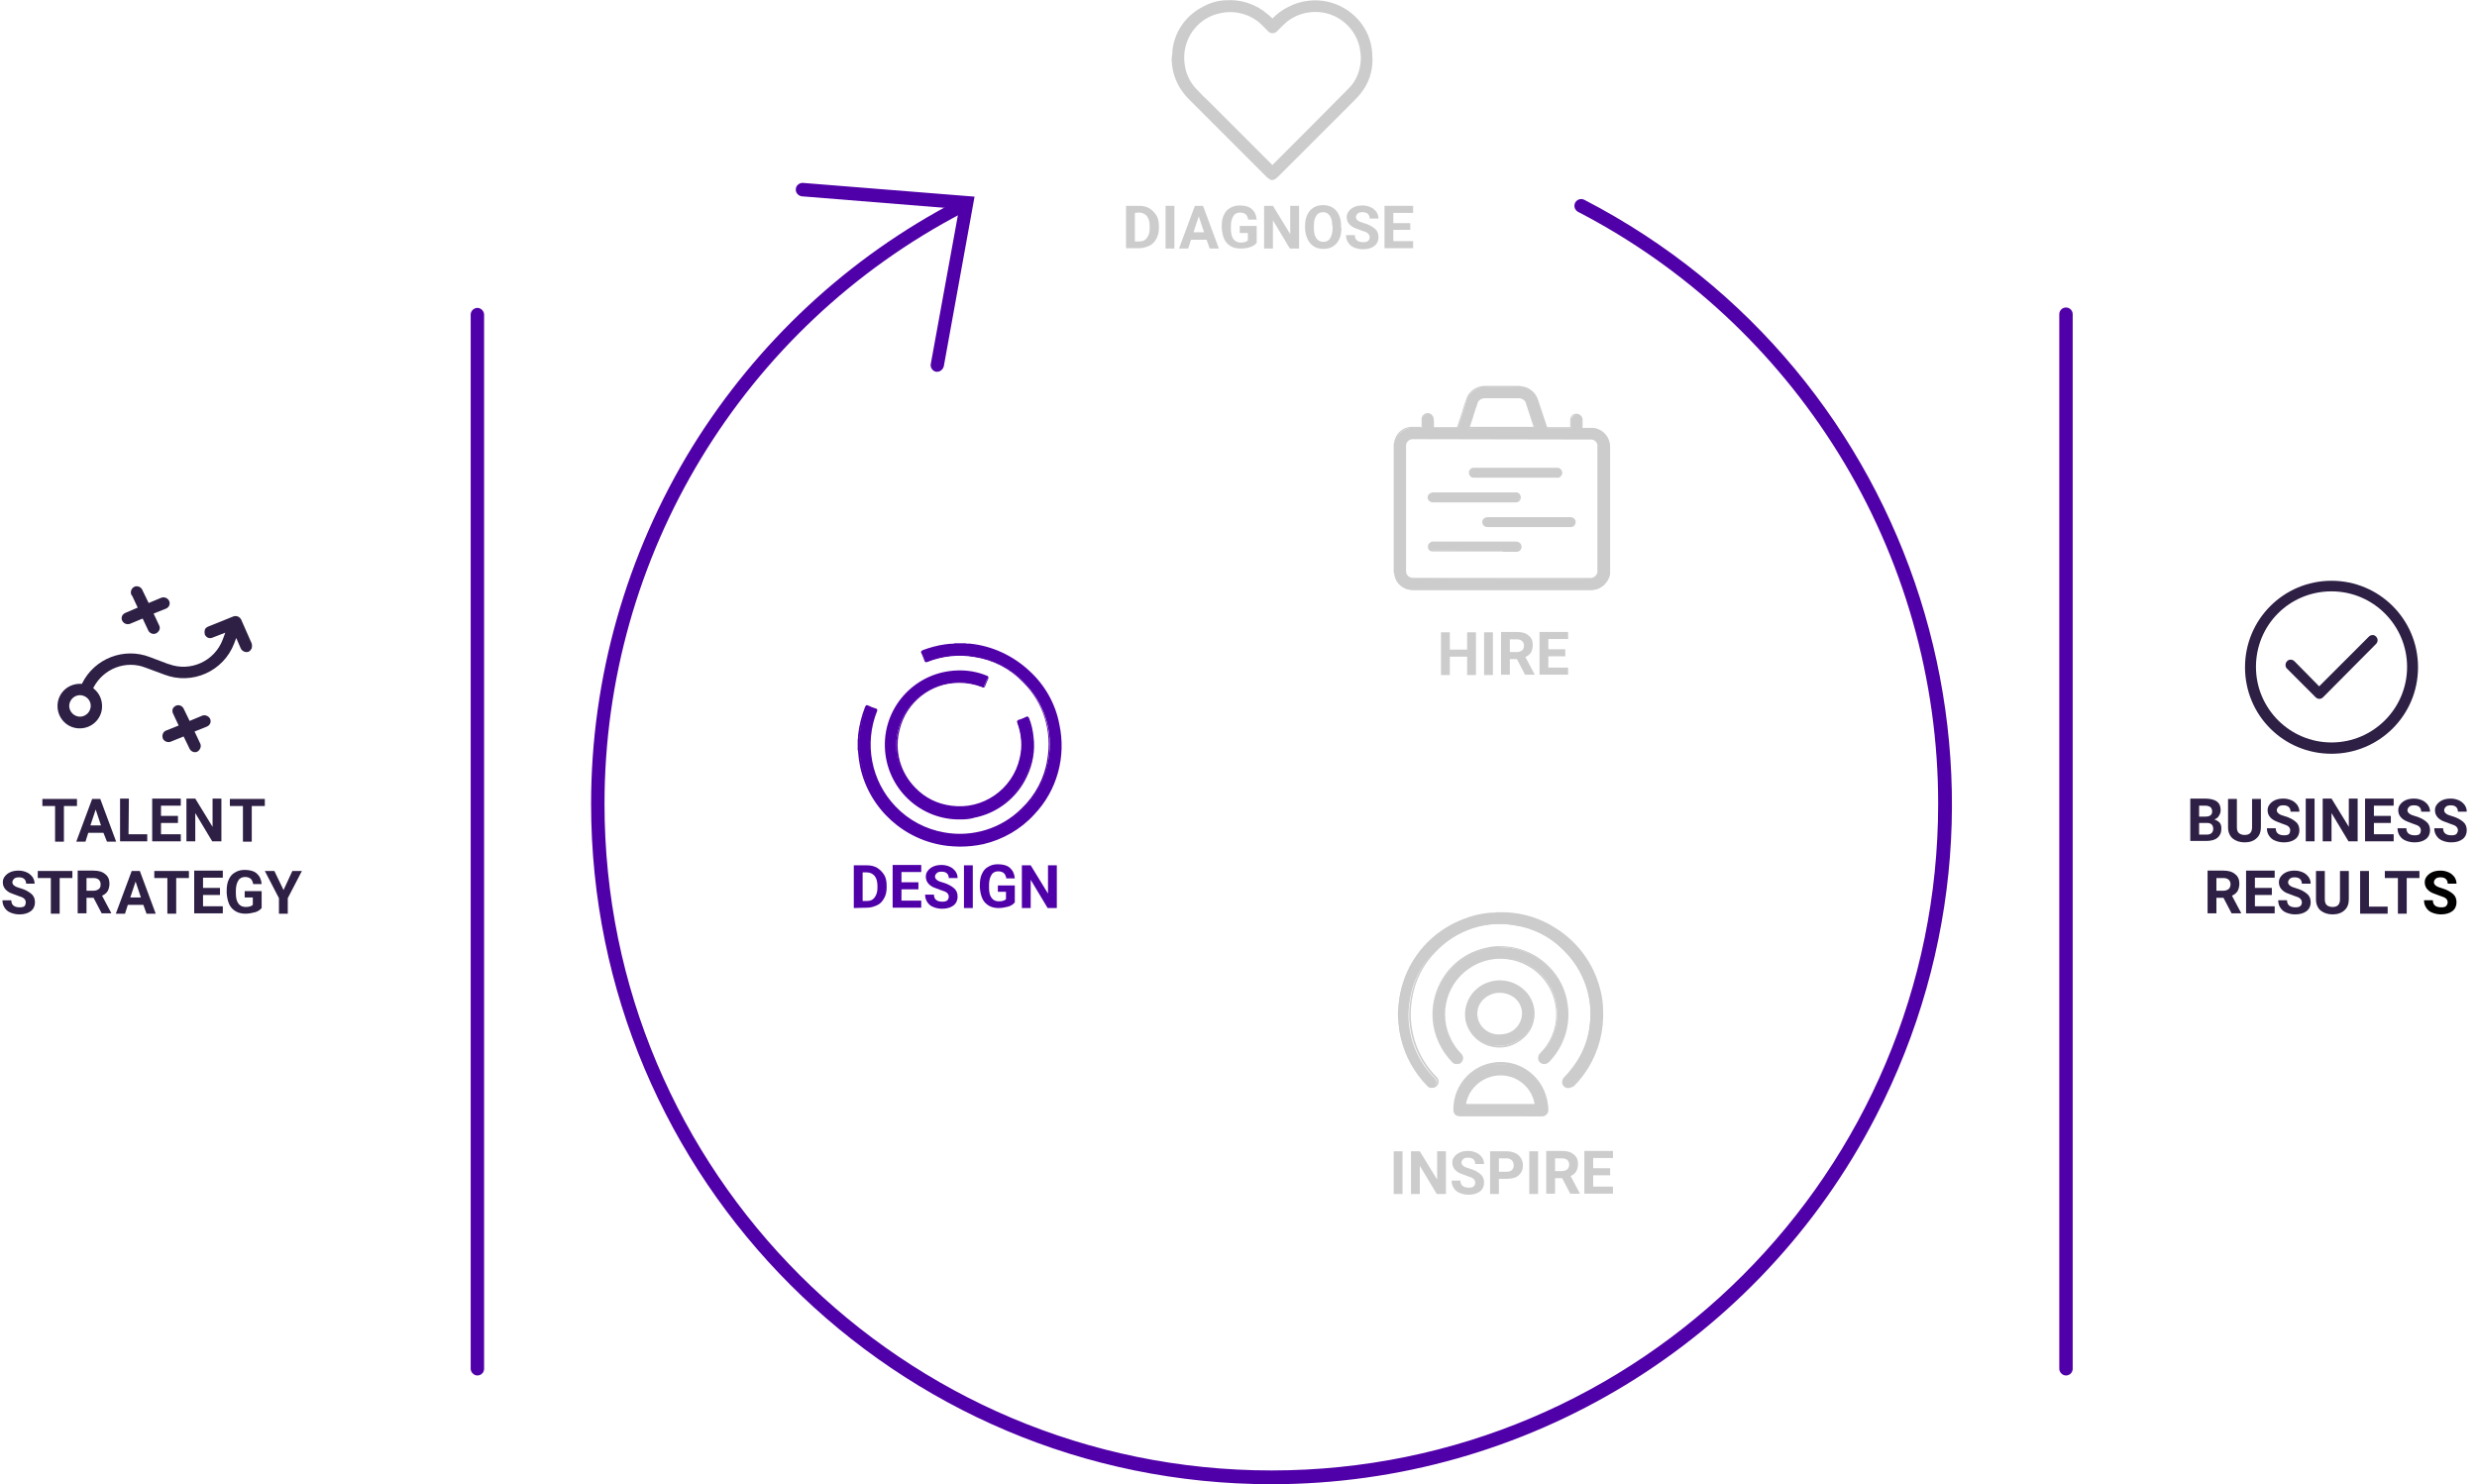 <?xml version="1.0" encoding="utf-8"?>
<!-- Generator: Adobe Illustrator 24.3.0, SVG Export Plug-In . SVG Version: 6.00 Build 0)  -->
<svg version="1.1" id="Layer_1" xmlns="http://www.w3.org/2000/svg" xmlns:xlink="http://www.w3.org/1999/xlink" x="0px" y="0px"
	 viewBox="0 0 701.5 420.4" style="enable-background:new 0 0 701.5 420.4;" xml:space="preserve">
<style type="text/css">
	.st0{fill:#5000A8;}
	.st1{fill:#2E1F44;}
	.st2{fill-rule:evenodd;clip-rule:evenodd;fill:#2E1F44;}
	.st3{enable-background:new    ;}
	.st4{fill:#CCCCCC;}
	.st5{fill:#CCCCCC;stroke:#CCCCCC;stroke-miterlimit:10;}
</style>
<path class="st0" d="M265.4,105.3c-0.1,0-0.2,0-0.3,0c-1-0.2-1.7-1.2-1.5-2.2l0,0l8-43.9L227,55.6c-1-0.2-1.8-1.1-1.6-2.2
	c0.1-0.9,1-1.6,1.9-1.6l48.7,3.9l-8.7,48C267.1,104.6,266.3,105.3,265.4,105.3z"/>
<path class="st0" d="M360.1,420.4c-106.4,0-192.7-86.3-192.7-192.7c0-35.7,10-70.8,28.7-101.2C214.4,97,240.2,72.9,271,56.9
	c0.9-0.6,2.1-0.3,2.6,0.6c0.6,0.9,0.3,2.1-0.6,2.6c-0.1,0-0.2,0.1-0.2,0.1c-62.4,32.5-101.6,97.1-101.6,167.5
	c0,104.3,84.6,188.8,188.9,188.8s188.8-84.6,188.8-188.9c0-35.1-9.8-69.5-28.3-99.3c-18-29-43.4-52.6-73.7-68.3
	c-0.9-0.5-1.3-1.6-0.8-2.6c0.5-0.9,1.6-1.3,2.6-0.8c94.5,48.9,131.4,165.2,82.5,259.7C498.2,380.2,432.2,420.4,360.1,420.4
	L360.1,420.4z"/>
<path class="st0" d="M135.2,389.6c-1,0-1.9-0.9-1.9-1.9V89c0.1-1.1,1-1.8,2-1.8c0.9,0.1,1.7,0.8,1.8,1.8v298.7
	C137.1,388.8,136.2,389.6,135.2,389.6z"/>
<path class="st0" d="M585.1,389.6c-1,0-1.9-0.9-1.9-1.9l0,0V89c0-1.1,0.9-1.9,1.9-1.9c1.1,0,1.9,0.9,1.9,1.9v298.7
	C587,388.8,586.1,389.6,585.1,389.6L585.1,389.6z"/>
<path class="st1" d="M46.6,191.1c7.9,3,16.7-1,19.7-8.8l0.6-1.6l1.3,3c0.4,0.8,1.4,1.2,2.2,0.9c0.4-0.2,0.7-0.6,0.9-1
	c0.1-0.4,0.1-0.9,0-1.3l-3-6.8c-0.4-0.8-1.3-1.2-2.2-0.9l-7.2,2.9c-0.4,0.2-0.8,0.5-0.9,0.9c-0.1,0.4-0.1,0.9,0,1.3
	c0.4,0.9,1.3,1.3,2.2,0.9l3.6-1.4l-0.7,1.9c-2.3,6.2-9.2,9.3-15.3,7h-0.1l-5.3-2c-7.3-2.8-15.6,0.4-19.1,7.4l-0.1,0.2H23
	c-3.5-0.2-6.5,2.4-6.7,5.9s2.4,6.5,5.9,6.7s6.5-2.4,6.7-5.9c0.1-2.1-0.7-4-2.3-5.3l-0.2-0.2l0.1-0.2c2.8-5.3,9.1-7.8,14.7-5.6
	L46.6,191.1L46.6,191.1z M25.5,201c-0.6,1.6-2.4,2.4-3.9,1.8c-1.6-0.6-2.4-2.4-1.8-3.9c0.6-1.6,2.4-2.4,3.9-1.8
	C25.3,197.7,26.1,199.4,25.5,201z"/>
<path class="st1" d="M56.7,210.6l-1.6-3.4l3.5-1.4c0.9-0.4,1.3-1.3,0.9-2.2c-0.4-0.8-1.4-1.2-2.2-0.9l-3.6,1.5l-1.7-3.5
	c-0.4-0.8-1.4-1.2-2.2-0.8c-0.4,0.2-0.7,0.5-0.9,0.9c-0.1,0.4-0.1,0.9,0.1,1.3l1.6,3.4l-3.5,1.4c-0.9,0.3-1.3,1.3-1,2.2l0,0v0.1
	c0.4,0.8,1.4,1.2,2.2,0.9l3.7-1.5l1.7,3.5c0.4,0.8,1.4,1.2,2.2,0.8C56.7,212.4,57.1,211.4,56.7,210.6z"/>
<path class="st1" d="M45.1,177.2l-1.6-3.4l3.5-1.4c0.9-0.4,1.3-1.3,0.9-2.2l0,0l0,0c-0.4-0.8-1.3-1.2-2.2-0.9l-3.6,1.5l-1.7-3.5
	c-0.3-0.9-1.2-1.4-2.1-1.2c-0.9,0.3-1.4,1.2-1.2,2.1c0.1,0.2,0.1,0.4,0.3,0.5l1.6,3.4l-3.5,1.5c-0.9,0.4-1.3,1.3-0.9,2.2
	c0.4,0.8,1.3,1.2,2.2,0.9l3.6-1.5l1.6,3.4c0.4,0.8,1.4,1.2,2.2,0.8c0.4-0.2,0.7-0.5,0.9-0.9C45.3,178.1,45.3,177.6,45.1,177.2z"/>
<path class="st2" d="M660.3,164.5c-13.5,0-24.5,10.9-24.5,24.5s10.9,24.5,24.5,24.5c13.5,0,24.5-10.9,24.5-24.5l0,0
	C684.8,175.4,673.8,164.5,660.3,164.5L660.3,164.5z M660.3,167.5c11.8,0,21.4,9.6,21.4,21.4c0,11.8-9.6,21.4-21.4,21.4
	s-21.4-9.6-21.4-21.4C638.9,177,648.4,167.5,660.3,167.5L660.3,167.5z"/>
<path class="st2" d="M671.8,179.9c-0.4,0-0.7,0.2-1,0.5l-14,14l-7-7.1c-0.6-0.6-1.6-0.6-2.1,0c-0.5,0.5-0.6,1.4-0.1,2l0.1,0.1l0,0
	l8.1,8.1c0.6,0.6,1.5,0.6,2.1,0l0,0l0,0l15-15.1c0.6-0.6,0.6-1.5,0-2.1l0,0C672.6,180,672.2,179.8,671.8,179.9L671.8,179.9z"/>
<g class="st3">
	<path class="st1" d="M21.8,228.3h-3.7v10.1h-2.5v-10.1H12v-2h9.8V228.3z"/>
</g>
<g class="st3">
	<path class="st1" d="M29.3,235.9H25l-0.8,2.5h-2.6l4.5-12.1h2.3l4.5,12.1h-2.6L29.3,235.9z M25.6,233.8h3l-1.5-4.5L25.6,233.8z"/>
	<path class="st1" d="M36.4,236.3h5.3v2H34v-12.1h2.5L36.4,236.3L36.4,236.3z"/>
	<path class="st1" d="M50.4,233.1h-4.8v3.2h5.6v2h-8.1v-12.1h8.1v2h-5.6v2.9h4.8C50.4,231.1,50.4,233.1,50.4,233.1z"/>
	<path class="st1" d="M62.6,238.3h-2.5l-4.8-8v8h-2.5v-12.1h2.5l4.9,8v-8h2.5v12.1H62.6z"/>
</g>
<g class="st3">
	<path class="st1" d="M75,228.3h-3.7v10.1h-2.5v-10.1h-3.7v-2H75V228.3z"/>
</g>
<g class="st3">
	<path class="st1" d="M7.3,255.6c0-0.5-0.2-0.8-0.5-1.1S5.9,254,5,253.7s-1.5-0.6-2.1-0.8c-1.4-0.7-2.1-1.7-2.1-3
		c0-0.7,0.2-1.2,0.6-1.7s0.9-0.9,1.6-1.2s1.5-0.4,2.3-0.4c0.9,0,1.6,0.2,2.3,0.5s1.2,0.8,1.6,1.3c0.4,0.6,0.6,1.2,0.6,1.9H7.4
		c0-0.6-0.2-1-0.5-1.3s-0.8-0.5-1.5-0.5c-0.6,0-1.1,0.1-1.4,0.4c-0.3,0.3-0.5,0.6-0.5,1s0.2,0.7,0.6,1s1,0.5,1.7,0.7
		c1.4,0.4,2.4,1,3.1,1.6s1,1.4,1,2.4c0,1-0.4,1.9-1.2,2.5S6.8,259,5.5,259c-0.9,0-1.8-0.2-2.5-0.5c-0.8-0.3-1.3-0.8-1.7-1.4
		s-0.6-1.3-0.6-2.1h2.5c0,1.3,0.8,2,2.4,2c0.6,0,1.1-0.1,1.4-0.4C7.2,256.3,7.3,256,7.3,255.6z"/>
	<path class="st1" d="M20.6,248.7h-3.7v10.1h-2.5v-10.1h-3.7v-2h9.8v2H20.6z"/>
	<path class="st1" d="M26.5,254.3h-2v4.4H22v-12.1h4.5c1.4,0,2.5,0.3,3.3,1c0.8,0.6,1.2,1.5,1.2,2.7c0,0.8-0.2,1.5-0.5,2.1
		c-0.4,0.6-0.9,1-1.6,1.3l2.6,4.9v0.1h-2.7L26.5,254.3z M24.5,252.3h2c0.6,0,1.1-0.2,1.5-0.5s0.5-0.8,0.5-1.3c0-0.6-0.2-1-0.5-1.3
		s-0.8-0.5-1.5-0.5h-2V252.3z"/>
</g>
<g class="st3">
	<path class="st1" d="M40.6,256.3h-4.4l-0.8,2.5h-2.6l4.5-12.1h2.3l4.5,12.1h-2.6L40.6,256.3z M36.9,254.2h3l-1.5-4.5L36.9,254.2z"
		/>
</g>
<g class="st3">
	<path class="st1" d="M53.6,248.7h-3.7v10.1h-2.5v-10.1h-3.7v-2h9.8v2H53.6z"/>
	<path class="st1" d="M62.3,253.5h-4.8v3.2h5.6v2H55v-12.1h8.1v2h-5.6v2.9h4.8V253.5z"/>
	<path class="st1" d="M74.1,257.2c-0.4,0.5-1.1,1-1.9,1.2s-1.7,0.4-2.7,0.4s-2-0.2-2.8-0.7s-1.4-1.1-1.8-2s-0.6-1.9-0.7-3.1v-0.8
		c0-1.2,0.2-2.3,0.6-3.1c0.4-0.9,1-1.6,1.8-2c0.8-0.5,1.7-0.7,2.7-0.7c1.4,0,2.6,0.3,3.4,1s1.3,1.7,1.4,3h-2.4
		c-0.1-0.7-0.4-1.2-0.7-1.5c-0.4-0.3-0.9-0.5-1.6-0.5c-0.8,0-1.5,0.3-1.9,1c-0.4,0.6-0.7,1.6-0.7,2.8v0.8c0,1.3,0.2,2.2,0.7,2.9
		c0.5,0.7,1.2,1,2.1,1s1.6-0.2,2-0.6v-2.1h-2.3v-1.8h4.8V257.2z"/>
	<path class="st1" d="M80.3,252.1l2.5-5.4h2.7l-4,7.7v4.4H79v-4.4l-4-7.7h2.7L80.3,252.1z"/>
</g>
<g class="st3">
	<path class="st1" d="M620.3,238.3v-12.1h4.2c1.5,0,2.6,0.3,3.3,0.8c0.8,0.6,1.1,1.4,1.1,2.5c0,0.6-0.2,1.1-0.5,1.6s-0.7,0.8-1.3,1
		c0.6,0.2,1.1,0.5,1.5,0.9c0.4,0.5,0.5,1,0.5,1.7c0,1.2-0.4,2-1.1,2.6c-0.7,0.6-1.8,0.9-3.2,0.9h-4.5V238.3z M622.8,231.3h1.8
		c1.3,0,1.9-0.5,1.9-1.5c0-0.5-0.2-0.9-0.5-1.2c-0.3-0.2-0.8-0.4-1.5-0.4h-1.7V231.3z M622.8,233.1v3.3h2.1c0.6,0,1-0.1,1.4-0.4
		c0.3-0.3,0.5-0.7,0.5-1.2c0-1.1-0.6-1.7-1.7-1.7L622.8,233.1L622.8,233.1z"/>
	<path class="st1" d="M640.3,226.3v8c0,1.3-0.4,2.4-1.2,3.1c-0.8,0.8-2,1.2-3.4,1.2s-2.5-0.4-3.4-1.1c-0.8-0.7-1.3-1.8-1.3-3.1v-8.1
		h2.5v8c0,0.8,0.2,1.4,0.6,1.7s0.9,0.5,1.6,0.5c1.4,0,2.1-0.7,2.1-2.2v-8L640.3,226.3L640.3,226.3z"/>
	<path class="st1" d="M648.6,235.2c0-0.5-0.2-0.8-0.5-1.1s-0.9-0.5-1.8-0.8s-1.5-0.6-2-0.8c-1.4-0.7-2.1-1.7-2.1-3
		c0-0.7,0.2-1.2,0.6-1.7s0.9-0.9,1.6-1.2c0.7-0.3,1.5-0.4,2.3-0.4c0.9,0,1.6,0.2,2.3,0.5s1.2,0.8,1.6,1.3c0.4,0.6,0.6,1.2,0.6,1.9
		h-2.5c0-0.6-0.2-1-0.5-1.3s-0.8-0.5-1.5-0.5c-0.6,0-1.1,0.1-1.4,0.4c-0.3,0.3-0.5,0.6-0.5,1s0.2,0.7,0.6,1c0.4,0.3,1,0.5,1.7,0.7
		c1.4,0.4,2.4,1,3.1,1.6s1,1.4,1,2.4s-0.4,1.9-1.2,2.5s-1.9,0.9-3.2,0.9c-0.9,0-1.8-0.2-2.5-0.5c-0.8-0.3-1.3-0.8-1.7-1.4
		c-0.4-0.6-0.6-1.3-0.6-2.1h2.5c0,1.3,0.8,2,2.4,2c0.6,0,1.1-0.1,1.4-0.4C648.5,235.9,648.6,235.6,648.6,235.2z"/>
	<path class="st1" d="M655.5,238.3H653v-12.1h2.5V238.3z"/>
	<path class="st1" d="M667.6,238.3h-2.5l-4.8-8v8h-2.5v-12.1h2.5l4.9,8v-8h2.5v12.1H667.6z"/>
	<path class="st1" d="M677.1,233.1h-4.8v3.2h5.6v2h-8.1v-12.1h8.1v2h-5.6v2.9h4.8V233.1z"/>
	<path class="st1" d="M685.6,235.2c0-0.5-0.2-0.8-0.5-1.1s-0.9-0.5-1.8-0.8s-1.5-0.6-2-0.8c-1.4-0.7-2.1-1.7-2.1-3
		c0-0.7,0.2-1.2,0.6-1.7s0.9-0.9,1.6-1.2c0.7-0.3,1.5-0.4,2.3-0.4c0.9,0,1.6,0.2,2.3,0.5s1.2,0.8,1.6,1.3c0.4,0.6,0.6,1.2,0.6,1.9
		h-2.5c0-0.6-0.2-1-0.5-1.3s-0.8-0.5-1.5-0.5c-0.6,0-1.1,0.1-1.4,0.4c-0.3,0.3-0.5,0.6-0.5,1s0.2,0.7,0.6,1c0.4,0.3,1,0.5,1.7,0.7
		c1.4,0.4,2.4,1,3.1,1.6s1,1.4,1,2.4s-0.4,1.9-1.2,2.5s-1.9,0.9-3.2,0.9c-0.9,0-1.8-0.2-2.5-0.5c-0.8-0.3-1.3-0.8-1.7-1.4
		c-0.4-0.6-0.6-1.3-0.6-2.1h2.5c0,1.3,0.8,2,2.4,2c0.6,0,1.1-0.1,1.4-0.4C685.5,235.9,685.6,235.6,685.6,235.2z"/>
	<path class="st1" d="M696.1,235.2c0-0.5-0.2-0.8-0.5-1.1s-0.9-0.5-1.8-0.8s-1.5-0.6-2.1-0.8c-1.4-0.7-2.1-1.7-2.1-3
		c0-0.7,0.2-1.2,0.6-1.7c0.4-0.5,0.9-0.9,1.6-1.2c0.7-0.3,1.5-0.4,2.3-0.4c0.9,0,1.6,0.2,2.3,0.5s1.2,0.8,1.6,1.3
		c0.4,0.6,0.6,1.2,0.6,1.9h-2.5c0-0.6-0.2-1-0.5-1.3s-0.8-0.5-1.5-0.5c-0.6,0-1.1,0.1-1.4,0.4c-0.3,0.3-0.5,0.6-0.5,1s0.2,0.7,0.6,1
		s1,0.5,1.7,0.7c1.4,0.4,2.4,1,3.1,1.6s1,1.4,1,2.4s-0.4,1.9-1.2,2.5s-1.9,0.9-3.2,0.9c-0.9,0-1.8-0.2-2.5-0.5
		c-0.8-0.3-1.3-0.8-1.7-1.4s-0.6-1.3-0.6-2.1h2.5c0,1.3,0.8,2,2.4,2c0.6,0,1.1-0.1,1.4-0.4C695.9,235.9,696.1,235.6,696.1,235.2z"/>
</g>
<g class="st3">
	<path class="st1" d="M629.7,254.3h-2v4.4h-2.5v-12.1h4.5c1.4,0,2.5,0.3,3.3,1c0.8,0.6,1.2,1.5,1.2,2.7c0,0.8-0.2,1.5-0.5,2.1
		c-0.4,0.6-0.9,1-1.6,1.3l2.6,4.9v0.1H632L629.7,254.3z M627.7,252.3h2c0.6,0,1.1-0.2,1.5-0.5c0.3-0.3,0.5-0.8,0.5-1.3
		c0-0.6-0.2-1-0.5-1.3s-0.8-0.5-1.5-0.5h-2V252.3z"/>
	<path class="st1" d="M643.4,253.5h-4.8v3.2h5.6v2h-8.1v-12.1h8.1v2h-5.6v2.9h4.8V253.5z"/>
	<path class="st1" d="M651.9,255.6c0-0.5-0.2-0.8-0.5-1.1s-0.9-0.5-1.8-0.8s-1.5-0.6-2.1-0.8c-1.4-0.7-2.1-1.7-2.1-3
		c0-0.7,0.2-1.2,0.6-1.7c0.4-0.5,0.9-0.9,1.6-1.2c0.7-0.3,1.5-0.4,2.3-0.4c0.9,0,1.6,0.2,2.3,0.5s1.2,0.8,1.6,1.3
		c0.4,0.6,0.6,1.2,0.6,1.9h-2.5c0-0.6-0.2-1-0.5-1.3s-0.8-0.5-1.5-0.5c-0.6,0-1.1,0.1-1.4,0.4c-0.3,0.3-0.5,0.6-0.5,1s0.2,0.7,0.6,1
		s1,0.5,1.7,0.7c1.4,0.4,2.4,1,3.1,1.6s1,1.4,1,2.4c0,1-0.4,1.9-1.2,2.5c-0.8,0.6-1.9,0.9-3.2,0.9c-0.9,0-1.8-0.2-2.5-0.5
		c-0.8-0.3-1.3-0.8-1.7-1.4s-0.6-1.3-0.6-2.1h2.5c0,1.3,0.8,2,2.4,2c0.6,0,1.1-0.1,1.4-0.4S651.9,256,651.9,255.6z"/>
	<path class="st1" d="M665.2,246.7v8c0,1.3-0.4,2.4-1.2,3.1c-0.8,0.8-2,1.2-3.4,1.2s-2.5-0.4-3.4-1.1c-0.8-0.7-1.3-1.8-1.3-3.1v-8.1
		h2.5v8c0,0.8,0.2,1.4,0.6,1.7s0.9,0.5,1.6,0.5c1.4,0,2.1-0.7,2.1-2.2v-8H665.2z"/>
</g>
<g class="st3">
	<path class="st1" d="M670.9,256.8h5.3v2h-7.8v-12.1h2.5V256.8z"/>
</g>
<g class="st3">
	<path class="st1" d="M685.3,248.7h-3.7v10.1h-2.5v-10.1h-3.7v-2h9.8v2H685.3z"/>
</g>
<g class="st3">
	<path d="M693.2,255.6c0-0.5-0.2-0.8-0.5-1.1s-0.9-0.5-1.8-0.8s-1.5-0.6-2.1-0.8c-1.4-0.7-2.1-1.7-2.1-3c0-0.7,0.2-1.2,0.6-1.7
		c0.4-0.5,0.9-0.9,1.6-1.2c0.7-0.3,1.5-0.4,2.3-0.4c0.9,0,1.6,0.2,2.3,0.5s1.2,0.8,1.6,1.3c0.4,0.6,0.6,1.2,0.6,1.9h-2.5
		c0-0.6-0.2-1-0.5-1.3s-0.8-0.5-1.5-0.5c-0.6,0-1.1,0.1-1.4,0.4c-0.3,0.3-0.5,0.6-0.5,1s0.2,0.7,0.6,1s1,0.5,1.7,0.7
		c1.4,0.4,2.4,1,3.1,1.6s1,1.4,1,2.4c0,1-0.4,1.9-1.2,2.5c-0.8,0.6-1.9,0.9-3.2,0.9c-0.9,0-1.8-0.2-2.5-0.5
		c-0.8-0.3-1.3-0.8-1.7-1.4s-0.6-1.3-0.6-2.1h2.5c0,1.3,0.8,2,2.4,2c0.6,0,1.1-0.1,1.4-0.4C693,256.3,693.2,256,693.2,255.6z"/>
</g>
<g class="st3">
	<path class="st4" d="M318.9,70.4V58.3h3.7c1.1,0,2,0.2,2.9,0.7c0.8,0.5,1.5,1.2,2,2s0.7,1.9,0.7,3v0.6c0,1.1-0.2,2.1-0.7,3
		s-1.1,1.6-2,2s-1.8,0.7-2.8,0.7h-3.8V70.4z M321.4,60.3v8.1h1.2c1,0,1.7-0.3,2.2-1s0.8-1.5,0.8-2.7V64c0-1.2-0.3-2.2-0.8-2.8
		s-1.3-1-2.2-1L321.4,60.3L321.4,60.3z"/>
	<path class="st4" d="M332.6,70.4h-2.5V58.3h2.5V70.4z"/>
	<path class="st4" d="M341.7,67.9h-4.4l-0.8,2.5h-2.6l4.5-12.1h2.3l4.5,12.1h-2.6L341.7,67.9z M338,65.8h3l-1.5-4.5L338,65.8z"/>
	<path class="st4" d="M355.9,68.8c-0.4,0.5-1.1,1-1.9,1.2c-0.8,0.3-1.7,0.4-2.7,0.4s-2-0.2-2.8-0.7s-1.4-1.1-1.8-2s-0.6-1.9-0.7-3.1
		V64c0-1.2,0.2-2.3,0.6-3.1c0.4-0.9,1-1.6,1.8-2c0.8-0.5,1.7-0.7,2.7-0.7c1.4,0,2.6,0.3,3.4,1s1.3,1.7,1.4,3h-2.4
		c-0.1-0.7-0.4-1.2-0.7-1.5c-0.4-0.3-0.9-0.5-1.6-0.5c-0.8,0-1.5,0.3-1.9,1c-0.4,0.6-0.7,1.6-0.7,2.8v0.8c0,1.3,0.2,2.2,0.7,2.9
		s1.2,1,2.1,1s1.6-0.2,2-0.6V66h-2.3v-2h4.8V68.8z"/>
	<path class="st4" d="M367.8,70.4h-2.5l-4.8-8v8H358V58.3h2.5l4.9,8v-8h2.5v12.1H367.8z"/>
	<path class="st4" d="M379.9,64.6c0,1.2-0.2,2.2-0.6,3.1s-1,1.6-1.8,2.1s-1.7,0.7-2.7,0.7s-1.9-0.2-2.7-0.7
		c-0.8-0.5-1.4-1.2-1.8-2.1s-0.7-1.9-0.7-3.1V64c0-1.2,0.2-2.2,0.6-3.1c0.4-0.9,1-1.6,1.8-2.1s1.7-0.7,2.7-0.7s1.9,0.2,2.7,0.7
		s1.4,1.2,1.8,2.1c0.4,0.9,0.6,1.9,0.6,3.1v0.6H379.9z M377.3,64c0-1.3-0.2-2.2-0.7-2.9s-1.1-1-1.9-1s-1.5,0.3-1.9,1
		c-0.5,0.7-0.7,1.6-0.7,2.9v0.6c0,1.2,0.2,2.2,0.7,2.9c0.5,0.7,1.1,1,2,1c0.8,0,1.5-0.3,1.9-1s0.7-1.6,0.7-2.9V64H377.3z"/>
	<path class="st4" d="M387.9,67.2c0-0.5-0.2-0.8-0.5-1.1s-0.9-0.5-1.8-0.8s-1.5-0.6-2.1-0.8c-1.4-0.7-2.1-1.7-2.1-3
		c0-0.7,0.2-1.2,0.6-1.7s0.9-0.9,1.6-1.2s1.5-0.4,2.3-0.4c0.9,0,1.6,0.2,2.3,0.5c0.7,0.3,1.2,0.8,1.6,1.3c0.4,0.6,0.6,1.2,0.6,1.9
		h-2.5c0-0.6-0.2-1-0.5-1.3s-0.8-0.5-1.5-0.5c-0.6,0-1.1,0.1-1.4,0.4c-0.3,0.3-0.5,0.6-0.5,1s0.2,0.7,0.6,1s1,0.5,1.7,0.7
		c1.4,0.4,2.4,1,3.1,1.6s1,1.4,1,2.4s-0.4,1.9-1.2,2.5c-0.8,0.6-1.9,0.9-3.2,0.9c-0.9,0-1.8-0.2-2.5-0.5c-0.8-0.3-1.3-0.8-1.7-1.4
		s-0.6-1.3-0.6-2.1h2.5c0,1.3,0.8,2,2.4,2c0.6,0,1.1-0.1,1.4-0.4C387.8,67.9,387.9,67.6,387.9,67.2z"/>
	<path class="st4" d="M399.4,65.1h-4.8v3.2h5.6v2h-8.1v-12h8.1v2h-5.6v2.9h4.8V65.1z"/>
</g>
<g class="st3">
	<path class="st0" d="M241.8,257.2v-12.1h3.7c1.1,0,2,0.2,2.9,0.7c0.8,0.5,1.5,1.2,2,2s0.7,1.9,0.7,3v0.6c0,1.1-0.2,2.1-0.7,3
		s-1.1,1.6-2,2s-1.8,0.7-2.8,0.7L241.8,257.2L241.8,257.2z M244.3,247.1v8.1h1.2c1,0,1.7-0.3,2.2-1s0.8-1.5,0.8-2.7v-0.6
		c0-1.2-0.3-2.2-0.8-2.8s-1.3-1-2.2-1H244.3z"/>
	<path class="st0" d="M260.1,251.9h-4.8v3.2h5.6v2h-8.1V245h8.1v2h-5.6v2.9h4.8L260.1,251.9L260.1,251.9z"/>
	<path class="st0" d="M268.7,254c0-0.5-0.2-0.8-0.5-1.1s-0.9-0.5-1.8-0.8s-1.5-0.6-2.1-0.8c-1.4-0.7-2.1-1.7-2.1-3
		c0-0.7,0.2-1.2,0.6-1.7s0.9-0.9,1.6-1.2s1.5-0.4,2.3-0.4c0.9,0,1.6,0.2,2.3,0.5s1.2,0.8,1.6,1.3c0.4,0.6,0.6,1.2,0.6,1.9h-2.5
		c0-0.6-0.2-1-0.5-1.3s-0.8-0.5-1.5-0.5c-0.6,0-1.1,0.1-1.4,0.4c-0.3,0.3-0.5,0.6-0.5,1s0.2,0.7,0.6,1s1,0.5,1.7,0.7
		c1.4,0.4,2.4,1,3.1,1.6s1,1.4,1,2.4s-0.4,1.9-1.2,2.5c-0.8,0.6-1.9,0.9-3.2,0.9c-0.9,0-1.8-0.2-2.5-0.5c-0.8-0.3-1.3-0.8-1.7-1.4
		c-0.4-0.6-0.6-1.3-0.6-2.1h2.5c0,1.3,0.8,2,2.4,2c0.6,0,1.1-0.1,1.4-0.4C268.5,254.8,268.7,254.4,268.7,254z"/>
	<path class="st0" d="M275.5,257.2H273v-12.1h2.5V257.2z"/>
	<path class="st0" d="M287.4,255.6c-0.4,0.5-1.1,1-1.9,1.2s-1.7,0.4-2.7,0.4s-2-0.2-2.8-0.7s-1.4-1.1-1.8-2s-0.6-1.9-0.7-3.1v-0.8
		c0-1.2,0.2-2.3,0.6-3.1c0.4-0.9,1-1.6,1.8-2c0.8-0.5,1.7-0.7,2.7-0.7c1.4,0,2.6,0.3,3.4,1s1.3,1.7,1.4,3H285
		c-0.1-0.7-0.4-1.2-0.7-1.5c-0.4-0.3-0.9-0.5-1.6-0.5c-0.8,0-1.5,0.3-1.9,1c-0.4,0.6-0.7,1.6-0.7,2.8v0.8c0,1.3,0.2,2.2,0.7,2.9
		s1.2,1,2.1,1s1.6-0.2,2-0.6v-2.1h-2.3v-1.8h4.8V255.6z"/>
	<path class="st0" d="M299.2,257.2h-2.5l-4.8-8v8h-2.5v-12.1h2.5l4.9,8v-8h2.5v12.1H299.2z"/>
</g>
<g class="st3">
	<path class="st4" d="M418,191.2h-2.5V186h-4.9v5.2h-2.5v-12.1h2.5v4.9h4.9v-4.9h2.5V191.2z"/>
	<path class="st4" d="M422.8,191.2h-2.5v-12.1h2.5V191.2z"/>
	<path class="st4" d="M429.6,186.7h-2v4.4h-2.5V179h4.5c1.4,0,2.5,0.3,3.3,1c0.8,0.6,1.2,1.5,1.2,2.7c0,0.8-0.2,1.5-0.5,2.1
		c-0.4,0.6-0.9,1-1.6,1.3l2.6,4.9v0.1h-2.7L429.6,186.7z M427.6,184.7h2c0.6,0,1.1-0.2,1.5-0.5c0.3-0.3,0.5-0.8,0.5-1.3
		c0-0.6-0.2-1-0.5-1.3s-0.8-0.5-1.5-0.5h-2V184.7z"/>
	<path class="st4" d="M443.3,185.9h-4.8v3.2h5.6v2H436V179h8.1v2h-5.6v2.9h4.8V185.9z"/>
</g>
<g class="st3">
	<path class="st4" d="M397.2,338.2h-2.5v-12.1h2.5V338.2z"/>
	<path class="st4" d="M409.4,338.2h-2.5l-4.8-8v8h-2.5v-12.1h2.5l4.9,8v-8h2.5v12.1H409.4z"/>
	<path class="st4" d="M417.8,335c0-0.5-0.2-0.8-0.5-1.1s-0.9-0.5-1.8-0.8s-1.5-0.6-2.1-0.8c-1.4-0.7-2.1-1.7-2.1-3
		c0-0.7,0.2-1.2,0.6-1.7s0.9-0.9,1.6-1.2c0.7-0.3,1.5-0.4,2.3-0.4c0.9,0,1.6,0.2,2.3,0.5c0.7,0.3,1.2,0.8,1.6,1.3
		c0.4,0.6,0.6,1.2,0.6,1.9h-2.5c0-0.6-0.2-1-0.5-1.3s-0.8-0.5-1.5-0.5c-0.6,0-1.1,0.1-1.4,0.4s-0.5,0.6-0.5,1s0.2,0.7,0.6,1
		s1,0.5,1.7,0.7c1.4,0.4,2.4,1,3.1,1.6s1,1.4,1,2.4s-0.4,1.9-1.2,2.5c-0.8,0.6-1.9,0.9-3.2,0.9c-0.9,0-1.8-0.2-2.5-0.5
		c-0.8-0.3-1.3-0.8-1.7-1.4s-0.6-1.3-0.6-2.1h2.5c0,1.3,0.8,2,2.4,2c0.6,0,1.1-0.1,1.4-0.4C417.6,335.8,417.8,335.4,417.8,335z"/>
	<path class="st4" d="M424.5,333.9v4.3H422v-12.1h4.7c0.9,0,1.7,0.2,2.4,0.5c0.7,0.3,1.2,0.8,1.6,1.4s0.6,1.3,0.6,2.1
		c0,1.2-0.4,2.1-1.2,2.8s-1.9,1-3.4,1L424.5,333.9L424.5,333.9z M424.5,331.9h2.2c0.7,0,1.2-0.2,1.5-0.5s0.5-0.8,0.5-1.3
		c0-0.6-0.2-1.1-0.5-1.4s-0.8-0.6-1.4-0.6h-2.3L424.5,331.9L424.5,331.9z"/>
	<path class="st4" d="M435.6,338.2h-2.5v-12.1h2.5V338.2z"/>
	<path class="st4" d="M442.4,333.7h-2v4.4h-2.5V326h4.5c1.4,0,2.5,0.3,3.3,1c0.8,0.6,1.2,1.5,1.2,2.7c0,0.8-0.2,1.5-0.5,2.1
		c-0.4,0.6-0.9,1-1.6,1.3l2.6,4.9v0.1h-2.7L442.4,333.7z M440.4,331.7h2c0.6,0,1.1-0.2,1.5-0.5c0.3-0.3,0.5-0.8,0.5-1.3
		c0-0.6-0.2-1-0.5-1.3s-0.8-0.5-1.5-0.5h-2V331.7z"/>
	<path class="st4" d="M456,332.9h-4.8v3.2h5.6v2h-8.1V326h8.1v2h-5.6v2.9h4.8V332.9z"/>
</g>
<path class="st4" d="M395,162.2v-36.4c0.1-0.1,0.1-0.2,0.1-0.3c0.3-2.4,2.4-4.3,4.8-4.3h2.3c0.6,0,0.6,0,0.6-0.6s0-1.2,0-1.9
	c0-0.7,0.5-1.3,1.3-1.4s1.5,0.4,1.7,1.2c0.1,0.8,0.1,1.5,0,2.3c0,0.3,0.1,0.4,0.4,0.4c2.1,0,4.1,0,6.2,0c0.2,0,0.5-0.1,0.5-0.3l0,0
	c0.8-2.5,1.7-5,2.5-7.6c0.2-0.7,0.5-1.3,1-1.8c1-1.2,2.6-1.9,4.2-1.9c3.1,0,6.2,0,9.2,0c0.3,0,0.6,0,0.9,0.1c2.1,0.2,4,1.6,4.6,3.7
	c0.9,2.5,1.7,5,2.5,7.5c0.1,0.2,0.2,0.4,0.5,0.4c2.1,0,4.2,0,6.3,0c0.3,0,0.4-0.1,0.4-0.3c0-0.7,0-1.3,0-1.9
	c-0.1-0.8,0.6-1.5,1.4-1.6h0.1c0.8,0,1.4,0.7,1.4,1.5v0.1c0,0.6,0,1.2,0,1.9c0,0.3,0.1,0.4,0.5,0.4c0.8,0,1.6,0,2.4,0
	c0.3,0,0.7,0,1,0.1c2.3,0.5,3.9,2.6,3.9,5v35.2c0,0.3,0,0.6,0,1c-0.3,2.5-2.4,4.4-4.9,4.4c-16.9,0-33.8,0-50.7,0
	c-2.3,0-4.3-1.6-4.8-3.9C395.1,162.7,395.1,162.4,395,162.2z M425.3,163.9h25.2c0.2,0,0.4,0,0.6-0.1c0.9-0.3,1.6-1.2,1.5-2.2v-35.2
	c0.1-1.1-0.7-2.1-1.8-2.3c-0.1,0-0.3,0-0.4,0h-50.3c-0.5,0-0.9,0.1-1.3,0.4c-0.6,0.5-0.9,1.2-0.8,1.9v35.3c0,1.1,0.9,2.1,2,2.1h0.1
	C408.5,163.9,416.9,163.9,425.3,163.9L425.3,163.9z M425.3,121.2h8.9c0.5,0,0.5,0,0.3-0.4c-0.7-2.2-1.4-4.3-2.1-6.5
	c-0.3-1.1-1.3-1.8-2.4-1.8c-3.2,0-6.4,0-9.6,0c-1.1-0.1-2.1,0.7-2.4,1.8l-2.1,6.5c-0.1,0.5-0.1,0.5,0.3,0.5L425.3,121.2z"/>
<path class="st4" d="M450.6,167.1L450.6,167.1c-15.6,0-32.2,0-50.7,0l0,0c-2.4,0-4.5-1.7-5-4.1c0-0.1,0-0.2,0-0.3s0-0.2-0.1-0.3
	l-0.1-0.1v-36.6l0.1-0.1v-0.1c0.3-2.6,2.4-4.6,5.1-4.6h2.3c0.1,0,0.2,0,0.4,0c0,0,0-0.2,0-0.3V120c0-0.4,0-0.8,0-1.3
	c0-0.9,0.8-1.7,1.7-1.7c0.8,0,1.5,0.6,1.7,1.4c0.1,0.5,0.1,1.1,0.1,1.7c0,0.2,0,0.5,0,0.7c0,0,0,0.1,0,0.2c0,0,0,0,0.1,0l0,0
	c2.1,0,4.1,0,6.2,0c0.2,0,0.2,0,0.3-0.2c0.7-2.1,1.4-4.1,2-6.2l0.5-1.4c0.2-0.7,0.5-1.3,1-1.9c1.1-1.3,2.7-2,4.4-2h9.2
	c0.3,0,0.7,0,1,0.1c2.2,0.2,4.1,1.7,4.8,3.9c0.6,1.9,1.3,3.8,1.9,5.7l0.6,1.8c0.1,0.2,0.1,0.2,0.2,0.2c2.1,0,4.2,0,6.3,0h0.1v-0.1
	c0-0.6,0-1.3,0-1.9c0-1,0.7-1.8,1.7-1.8h0.1l0,0c0.9,0,1.7,0.7,1.7,1.7c0,0.1,0,0.1,0,0.2v0.4c0,0.5,0,1,0,1.5c0,0,0,0.1,0,0.2l0,0
	c0.1,0,0.1,0,0.2,0c0.5,0,1,0,1.4,0h1c0.4,0,0.7,0,1.1,0.1c2.4,0.6,4.1,2.7,4.1,5.2v35.2c0,0.3,0,0.7,0,1
	C455.5,165.1,453.3,167.1,450.6,167.1z M425.6,166.6h25c2.4,0,4.4-1.8,4.7-4.2c0-0.3,0-0.6,0-1v-35.1c0-2.2-1.5-4.2-3.7-4.7
	c-0.3-0.1-0.6-0.1-1-0.1h-1c-0.5,0-1,0-1.4,0c-0.2,0-0.4,0-0.5-0.2c-0.1-0.1-0.2-0.3-0.2-0.5c0-0.5,0-1,0-1.5v-0.4
	c0.1-0.7-0.4-1.3-1.1-1.3h-0.1l0,0c-0.7,0-1.3,0.5-1.3,1.2v0.1c0,0.6,0,1.3,0,1.9c0,0.2,0,0.3-0.1,0.4s-0.3,0.2-0.5,0.2
	c-2.1,0-4.2,0-6.3,0l0,0c-0.3,0-0.6-0.2-0.7-0.6l-0.6-1.8c-0.6-1.9-1.2-3.8-1.9-5.7c-0.6-2-2.3-3.4-4.4-3.5c-0.3,0-0.6-0.1-0.9-0.1
	h-9.2c-2.3-0.1-4.3,1.4-5,3.6l-0.5,1.4c-0.7,2.1-1.3,4.1-2,6.2c-0.1,0.3-0.4,0.6-0.7,0.5l0,0c-2.1,0-4.1,0-6.2,0l0,0
	c-0.4,0-0.6-0.2-0.6-0.7c0-0.2,0-0.5,0-0.7c0-0.5,0-1-0.1-1.6c-0.1-0.7-0.8-1.1-1.4-1s-1,0.6-1,1.2c0,0.4,0,0.8,0,1.2v0.6
	c0,0.7-0.1,0.8-0.8,0.8h-2.3c-2.3,0-4.3,1.8-4.5,4.1c0,0.1,0,0.3-0.1,0.4v36.2c0.1,0.2,0.1,0.4,0.1,0.6c0,0.1,0,0.1,0,0.2
	c0.5,2.1,2.4,3.7,4.6,3.7L425.6,166.6L425.6,166.6z M400.1,164.1c-1.3,0-2.3-0.9-2.4-2.2v-0.1v-35.3c-0.1-0.8,0.3-1.6,0.9-2.1
	c0.4-0.3,0.9-0.5,1.5-0.5h50.2c1.3-0.1,2.4,0.8,2.5,2.1c0,0.1,0,0.3,0,0.4v35.2c0.2,1.2-0.7,2.3-1.9,2.5c-0.1,0-0.2,0-0.4,0h-31.1
	C413,164.1,406.5,164.1,400.1,164.1L400.1,164.1z M400.1,124.4c-0.4,0-0.8,0.1-1.2,0.4c-0.5,0.4-0.8,1-0.7,1.7v35.3
	c0,1,0.8,1.8,1.8,1.9h0.1l0,0c6.4,0,12.9,0,19.3,0h31.2c0.2,0,0.3,0,0.5-0.1c0.8-0.3,1.4-1.1,1.3-1.9v-35.2c0.1-1-0.6-1.9-1.6-2
	c-0.1,0-0.3,0-0.4,0L400.1,124.4L400.1,124.4z M428.2,121.4h-12c-0.3,0-0.5,0-0.6-0.2s-0.1-0.3,0-0.6l0.7-2.1l1.4-4.3
	c0.3-1.2,1.4-2,2.6-1.9c3.2,0,6.4,0,9.6,0c1.2,0,2.3,0.8,2.6,1.9c0.5,1.6,1.1,3.3,1.6,4.9l0.5,1.5c0.1,0.3,0.1,0.5,0,0.6
	s-0.3,0.2-0.6,0.2H428.2z M425.2,120.9h9.1v-0.1l-0.5-1.5l-1.6-4.9c-0.2-1-1.1-1.6-2.1-1.6c-3.2,0-6.4,0-9.6,0c-1,0-1.9,0.6-2.1,1.6
	c-0.5,1.4-1,2.9-1.4,4.3l-0.7,2.1v0.1H425.2L425.2,120.9z"/>
<path class="st4" d="M429.2,135.1h-11.7c-0.6,0.1-1.2-0.4-1.3-1V134c0-0.7,0.5-1.2,1.2-1.2h0.1h23.3c0.6-0.1,1.1,0.3,1.3,0.9
	c0.1,0.5-0.1,1-0.6,1.3c-0.2,0.1-0.4,0.1-0.7,0.1H429.2z"/>
<path class="st4" d="M440.9,135.3h-23.4c-0.8,0.1-1.4-0.5-1.5-1.3c0,0,0,0,0-0.1c0-0.4,0.1-0.7,0.4-1s0.7-0.5,1.2-0.4h23.3
	c0.7-0.1,1.3,0.4,1.5,1.1c0.2,0.7-0.3,1.5-1,1.7C441.3,135.3,441.1,135.4,440.9,135.3L440.9,135.3z M431.5,134.8h9.4
	c0.2,0,0.4,0,0.5-0.1c0.4-0.2,0.5-0.6,0.4-1s-0.5-0.7-1-0.7h-23.4c-0.3,0-0.6,0.1-0.8,0.3c-0.2,0.2-0.2,0.4-0.2,0.6
	c0,0.6,0.4,0.9,1,0.9H431.5z"/>
<path class="st4" d="M433,146.7h11.7c0.4-0.1,0.9,0.1,1.1,0.5c0.3,0.5,0.2,1.3-0.3,1.6c-0.2,0.1-0.4,0.2-0.6,0.2h-23.4
	c-0.2,0-0.5,0-0.7-0.1c-0.5-0.2-0.8-0.7-0.8-1.3c0.1-0.5,0.5-0.9,1.1-0.9H433z"/>
<path class="st4" d="M421.5,149.3c-0.3,0-0.5,0-0.8-0.1c-0.6-0.2-1-0.9-0.9-1.5c0.1-0.7,0.6-1.1,1.3-1.2h23.5
	c0.5-0.1,1.1,0.2,1.4,0.6c0.3,0.4,0.3,0.9,0.1,1.4c-0.2,0.5-0.7,0.8-1.2,0.8H421.5z M421.5,147h-0.3c-0.4,0-0.8,0.3-0.8,0.7
	c-0.1,0.4,0.2,0.9,0.6,1c0.2,0.1,0.4,0.1,0.6,0.1H445c0.3,0,0.6-0.2,0.8-0.5c0.1-0.3,0.1-0.6-0.1-0.9c-0.2-0.3-0.4-0.4-0.9-0.4
	L421.5,147L421.5,147z"/>
<path class="st4" d="M417.6,155.9h-11.7c-0.5,0.1-1-0.2-1.2-0.7c-0.2-0.6,0.1-1.3,0.7-1.5c0.1-0.1,0.3-0.1,0.4-0.1h23.3
	c0.2,0,0.4,0,0.6,0.1c0.6,0.2,0.9,0.7,0.8,1.3c-0.1,0.5-0.6,0.9-1.1,0.9H417.6z"/>
<path class="st4" d="M425.6,156.2h-19.7c-0.8,0.1-1.5-0.5-1.5-1.2c0-0.3,0-0.6,0.2-0.9c0.3-0.4,0.7-0.7,1.2-0.7h23.4
	c0.2,0,0.5,0,0.7,0.1c0.7,0.2,1.1,0.9,1,1.6c-0.1,0.7-0.7,1.2-1.4,1.2h-3.9L425.6,156.2L425.6,156.2z M422.8,155.7h6.7
	c0.4,0,0.8-0.3,0.9-0.7s-0.2-0.9-0.6-1c-0.2,0-0.4-0.1-0.5-0.1H406c-0.3,0-0.6,0.2-0.8,0.5c-0.1,0.2-0.2,0.5-0.1,0.8
	c0.2,0.4,0.4,0.6,1,0.6L422.8,155.7z"/>
<path class="st4" d="M417.6,142h-11.8c-0.6,0-1.2-0.4-1.2-1.1c0-0.5,0.3-1,0.8-1.2c0.1,0,0.3-0.1,0.5-0.1h23.4
	c0.6-0.1,1.2,0.4,1.2,1v0.1c0,0.6-0.5,1.2-1.2,1.2h-0.1h-11.6L417.6,142L417.6,142z"/>
<path class="st4" d="M414.6,142.3h-8.8c-0.8,0-1.4-0.6-1.5-1.3c0-0.7,0.4-1.2,1-1.4c0.2,0,0.3-0.1,0.5-0.1h23.4
	c0.8-0.1,1.4,0.5,1.5,1.3v0.1c0,0.4-0.1,0.7-0.4,1s-0.7,0.4-1.1,0.4H414.6z M420.1,140h-14.2c-0.1,0-0.3,0-0.4,0
	c-0.4,0.1-0.7,0.5-0.6,0.9c0.1,0.5,0.5,0.8,1,0.8h23.5c0.3,0,0.6-0.1,0.8-0.3c0.2-0.2,0.3-0.4,0.2-0.6c0-0.5-0.4-0.9-0.9-0.9h-0.1
	L420.1,140z"/>
<path class="st4" d="M425.7,258.5c0.2,0.1,0.3,0.1,0.5,0.1c5,0.2,9.8,1.7,14,4.4c6.6,4.1,11.3,10.8,12.8,18.5
	c0.3,1.5,0.5,2.9,0.5,4.4c0.3,5.8-1.2,11.5-4.2,16.4c-1.1,1.9-2.5,3.6-4.1,5.2c-0.5,0.6-1.5,0.7-2.1,0.1c-0.6-0.5-0.7-1.5-0.2-2.1
	l0.1-0.1c1.4-1.4,2.7-3,3.7-4.7c1.9-3.1,3.1-6.5,3.5-10c1.1-8-1.7-16-7.5-21.6c-3.7-3.8-8.5-6.2-13.8-7c-8.3-1.5-16.8,1.3-22.6,7.4
	c-3.8,3.7-6.2,8.4-7,13.6c-1.5,8.2,1.2,16.6,7.1,22.4c0.6,0.6,0.6,1.6,0,2.2l0,0c-0.6,0.6-1.5,0.6-2.1,0l-0.1-0.1
	c-3.6-3.7-6.2-8.3-7.4-13.3c-0.5-1.9-0.7-3.8-0.8-5.7c0-0.2,0-0.3-0.1-0.5v-1.7c0.1-0.1,0.1-0.2,0.1-0.4c0.1-2.1,0.4-4.2,0.9-6.2
	c2.3-8.7,8.5-15.8,16.9-19.1c2.6-1.1,5.4-1.8,8.3-2c0.5,0,1.1,0,1.6-0.1L425.7,258.5z"/>
<path class="st4" d="M444.1,308.2c-0.9,0-1.7-0.7-1.7-1.7c0-0.5,0.2-1,0.6-1.4c1.4-1.4,2.6-3,3.7-4.7c1.9-3,3.1-6.4,3.5-9.9
	c1.1-7.9-1.6-15.9-7.4-21.5c-3.7-3.7-8.4-6.2-13.6-6.9c-8.2-1.5-16.6,1.3-22.4,7.3c-3.7,3.6-6.1,8.4-6.9,13.5
	c-1.4,8.1,1.2,16.4,7,22.2c0.7,0.7,0.7,1.8,0,2.5l0,0c-0.7,0.7-1.8,0.7-2.5,0l-0.1-0.1c-3.7-3.7-6.3-8.3-7.5-13.4
	c-0.5-1.9-0.7-3.8-0.8-5.7v-0.1c0-0.1,0-0.1,0-0.2V288v-1.8v-0.1V286l0,0c0.1-2.1,0.4-4.2,1-6.2c2.3-8.8,8.6-15.9,17-19.3
	c2.7-1.1,5.5-1.8,8.4-2h0.6c0.3,0,0.7,0,1-0.1h1.9h0.1c0.1,0,0.2,0,0.3,0h0.1c5,0.2,9.9,1.7,14.2,4.5c6.7,4.2,11.3,10.9,12.9,18.6
	c0.3,1.5,0.5,3,0.5,4.5c0.3,5.8-1.2,11.6-4.2,16.5c-1.2,1.9-2.5,3.6-4.1,5.2C445,308,444.6,308.2,444.1,308.2z M396.4,288
	c0.1,0.1,0.1,0.3,0.1,0.4v0.1c0.1,1.9,0.3,3.8,0.8,5.6c1.2,5,3.8,9.5,7.4,13.1c0.4,0.5,1.2,0.6,1.8,0.2l0.1-0.1
	c0.5-0.5,0.5-1.3,0-1.8l0,0c-5.9-5.9-8.6-14.4-7.1-22.6c0.8-5.2,3.2-10,7-13.8c5.9-6.1,14.4-8.9,22.8-7.4c5.3,0.8,10.1,3.3,13.9,7.1
	c5.9,5.7,8.7,13.8,7.5,21.9c-0.4,3.6-1.7,7.1-3.6,10.1c-1.1,1.7-2.3,3.3-3.8,4.8c-0.3,0.3-0.4,0.6-0.4,1c0,0.7,0.6,1.2,1.3,1.2
	c0.3,0,0.7-0.2,0.9-0.4c5.6-5.6,8.6-13.4,8.2-21.4c0-1.5-0.2-3-0.5-4.4c-1.5-7.6-6.1-14.2-12.7-18.3c-4.2-2.7-9-4.2-13.9-4.4h-0.1
	c-0.2,0-0.3,0-0.5-0.1H424c-0.4,0.1-0.7,0.1-1.1,0.1h-0.5c-2.8,0.2-5.6,0.9-8.2,2c-8.3,3.3-14.5,10.4-16.7,19
	c-0.6,2-0.9,4.1-0.9,6.1v0.1c0,0.1,0,0.3-0.1,0.4L396.4,288z"/>
<path class="st4" d="M424.9,268.3c5.1,0,10.1,2,13.6,5.7c2.9,2.9,4.7,6.7,5.2,10.7c0.8,5.7-1,11.4-5,15.6c-0.3,0.5-0.9,0.8-1.4,0.8
	c-0.8,0-1.5-0.7-1.5-1.5c0-0.4,0.1-0.8,0.4-1c0.6-0.7,1.2-1.4,1.8-2.1c5.2-7.2,3.5-17.2-3.6-22.3c-7.2-5.2-17.2-3.5-22.3,3.6
	c-1.4,1.9-2.3,4.2-2.8,6.5c-1,5.2,0.6,10.5,4.3,14.2c0.6,0.5,0.7,1.5,0.2,2.1s-1.5,0.7-2.1,0.2c-0.1-0.1-0.1-0.1-0.2-0.2
	c-1.5-1.5-2.8-3.3-3.7-5.3c-4.4-9.5-0.3-20.8,9.2-25.2c1.4-0.6,2.8-1.1,4.3-1.4C422.4,268.4,423.6,268.2,424.9,268.3z"/>
<path class="st4" d="M412.5,301.4c-0.5,0-1-0.2-1.3-0.6c-1.5-1.6-2.8-3.4-3.7-5.4c-4.5-9.6-0.3-21.1,9.3-25.6
	c1.4-0.6,2.8-1.1,4.3-1.4c1.2-0.3,2.5-0.4,3.8-0.4c5.2,0,10.2,2.1,13.8,5.8c2.9,2.9,4.8,6.7,5.3,10.9c0.8,5.7-1,11.5-5,15.8
	c-0.4,0.5-1,0.9-1.6,0.9c-1,0-1.8-0.7-1.8-1.7c0-0.5,0.2-1,0.5-1.3c0.6-0.6,1.2-1.3,1.8-2.1c5-7.1,3.2-16.9-3.9-21.9
	c-1.8-1.2-3.8-2.1-5.9-2.5c-4.2-0.9-8.5,0-12,2.4c-7.2,4.9-9,14.7-4.1,21.9c0.5,0.8,1.1,1.5,1.8,2.2c0.5,0.5,0.7,1.2,0.5,1.8
	c-0.2,0.6-0.6,1-1.2,1.2C412.8,301.3,412.7,301.3,412.5,301.4z M424.5,268.5c-1.1,0-2.2,0.1-3.3,0.3c-3.9,0.8-7.4,2.8-10.1,5.7
	c-5.1,5.6-6.4,13.7-3.2,20.6c0.9,1.9,2.1,3.7,3.6,5.2c0.3,0.4,0.9,0.5,1.4,0.4c0.4-0.1,0.7-0.4,0.8-0.8c0.1-0.5,0-1-0.4-1.3
	c-6.3-6.4-6.2-16.7,0.2-23c0.7-0.7,1.4-1.3,2.2-1.8c7.4-5,17.5-3.1,22.5,4.3c3.8,5.6,3.7,12.9-0.1,18.4c-0.5,0.8-1.1,1.5-1.8,2.1
	c-0.4,0.4-0.5,0.9-0.2,1.4c0.2,0.5,0.7,0.8,1.2,0.7l0,0c0.5-0.1,1-0.3,1.2-0.8c3.9-4.1,5.7-9.8,4.9-15.4c-0.5-4-2.3-7.7-5.1-10.6
	c-3.5-3.6-8.4-5.7-13.4-5.6L424.5,268.5L424.5,268.5z"/>
<path class="st4" d="M424.9,316h-11.4c-0.8,0.1-1.6-0.5-1.7-1.3c0-0.1,0-0.3,0-0.4c0.1-7.3,6.1-13.1,13.4-12.9
	c6,0.1,11.2,4.2,12.6,10.1c0.2,1,0.3,2,0.3,3c0.1,0.8-0.6,1.6-1.4,1.6c-0.1,0-0.1,0-0.2,0L424.9,316z M424.9,313c3.2,0,6.4,0,9.6,0
	c0.3,0,0.4-0.1,0.4-0.4c-1.1-5.5-6.4-9.1-11.9-8c-4,0.8-7.1,3.8-7.9,7.8c-0.1,0.5-0.1,0.5,0.4,0.5L424.9,313z"/>
<path class="st4" d="M427.8,316.2h-14.3c-0.5,0-1.1-0.2-1.4-0.5c-0.4-0.4-0.5-0.9-0.5-1.5c0-7.4,6-13.4,13.4-13.4
	c6.3,0,11.7,4.4,13.1,10.5c0.2,1,0.4,2,0.4,3c0.1,1-0.7,1.8-1.6,1.9c-0.1,0-0.2,0-0.2,0H427.8z M424.9,301.5c-0.8,0-1.5,0.1-2.3,0.2
	c-6.1,1.1-10.5,6.3-10.6,12.5c0,0.4,0.1,0.8,0.4,1.1c0.3,0.3,0.7,0.4,1.1,0.4h23c0.7,0.1,1.3-0.4,1.4-1.1c0-0.1,0-0.1,0-0.2
	c0-1-0.1-2-0.3-2.9C436.1,305.6,430.9,301.5,424.9,301.5L424.9,301.5z M434.5,313.2h-19.1c-0.3,0-0.5,0-0.6-0.2s-0.1-0.3,0-0.6
	c1.2-5.6,6.6-9.3,12.3-8.1c4.1,0.8,7.3,4.1,8.1,8.2c0.1,0.2,0,0.4-0.1,0.5C434.9,313.1,434.7,313.2,434.5,313.2L434.5,313.2z
	 M428.7,312.7h5.9v-0.1c-1-5.4-6.2-8.9-11.6-7.8c-3.9,0.8-7,3.8-7.8,7.7c0,0.1,0,0.1,0,0.2L428.7,312.7L428.7,312.7z"/>
<path class="st4" d="M415.1,287.4c0-4,2.5-7.5,6.2-8.9c3.9-1.4,8.4-0.2,11,3c3.1,3.9,2.4,9.6-1.5,12.6c-0.2,0.2-0.5,0.4-0.8,0.5
	c-1.7,1.1-3.7,1.7-5.8,1.6c-4.3-0.1-8-3.1-9.1-7.2C415.2,288.6,415.1,288,415.1,287.4z M424.7,293.4c1,0,2.1-0.2,3-0.7
	c3-1.3,4.4-4.9,3.1-7.9c-0.4-0.9-1-1.7-1.8-2.3c-2.6-2.1-6.4-2-8.9,0.2c-2.3,2-2.7,5.4-0.9,7.9C420.5,292.4,422.5,293.4,424.7,293.4
	L424.7,293.4z"/>
<path class="st4" d="M424.8,296.7h-0.4c-4.4-0.1-8.3-3.1-9.3-7.5c-0.1-0.6-0.2-1.2-0.2-1.8c0-4.1,2.5-7.7,6.4-9.1
	c4.1-1.5,8.6-0.2,11.3,3.1c3.2,4,2.5,9.9-1.6,13c-0.2,0.2-0.5,0.4-0.7,0.5C428.6,296.1,426.7,296.7,424.8,296.7z M424.7,278.2
	c-1.1,0-2.2,0.2-3.3,0.6c-3.6,1.3-6.1,4.8-6,8.6l0,0c0,0.6,0.1,1.1,0.2,1.7c1,4.1,4.6,7,8.8,7.1c2,0.1,3.9-0.5,5.6-1.6
	c4.1-2.6,5.3-8,2.7-12.1c-0.2-0.3-0.3-0.5-0.5-0.7C430.4,279.5,427.6,278.2,424.7,278.2z M424.7,293.6L424.7,293.6
	c-2.2,0-4.4-1-5.6-2.9c-1.8-2.6-1.5-6.1,0.9-8.2c2.6-2.3,6.5-2.4,9.2-0.2c1.7,1.4,2.6,3.5,2.3,5.6c-0.3,2.2-1.7,4.1-3.7,5
	C426.9,293.4,425.8,293.7,424.7,293.6z M424.7,281.2c-1.6,0-3.2,0.6-4.4,1.7c-2.2,1.9-2.5,5.2-0.9,7.5c1.2,1.7,3.2,2.7,5.3,2.6
	c1,0,2-0.2,2.9-0.6c1.8-0.8,3.1-2.6,3.4-4.6s-0.6-4-2.1-5.2C427.7,281.7,426.2,281.2,424.7,281.2L424.7,281.2z"/>
<path class="st0" d="M273.1,182.5c0.4,0.1,0.8,0.1,1.3,0.1c6.3,0.6,12.2,3.2,16.8,7.5c4.4,4,7.3,9.2,8.5,15c2,9.1-0.6,18.6-7,25.4
	c-3.8,4.2-8.8,7.1-14.3,8.3c-9.3,2.2-19.1-0.5-26.1-7c-4.2-3.9-7.1-9.1-8.3-14.7c-0.3-1.4-0.5-2.9-0.6-4.3c0-0.1,0-0.2-0.1-0.3v-2.9
	c0.1-0.4,0.1-0.9,0.1-1.3c0.3-2.7,0.9-5.4,1.9-8c0.1-0.2,0.2-0.3,0.4-0.2c0.8,0.3,1.5,0.6,2.3,0.9c0.2,0.1,0.2,0.2,0.1,0.4
	c-1.1,2.7-1.7,5.6-1.8,8.5c-0.4,7,2.2,13.8,7.1,18.8c3.7,4,8.7,6.6,14.1,7.4c8,1.5,16.2-1.1,22-6.8c4-3.7,6.5-8.6,7.4-14
	c1.5-8-1.1-16.2-6.9-22c-3.7-3.9-8.7-6.5-14-7.3c-4.5-0.8-9.2-0.3-13.5,1.4c-0.3,0.1-0.4,0.1-0.5-0.2c-0.3-0.8-0.6-1.5-0.9-2.2
	c-0.1-0.2-0.1-0.3,0.1-0.4c2.1-0.8,4.2-1.4,6.4-1.7c0.8-0.1,1.5-0.2,2.3-0.2c0.1,0,0.2,0,0.2-0.1L273.1,182.5z"/>
<path class="st0" d="M271.8,239.8c-1.1,0-2.3-0.1-3.4-0.2c-12.2-1.4-22.2-10.4-24.8-22.4c-0.3-1.4-0.5-2.9-0.6-4.4v-0.1
	c0,0,0,0,0-0.1l-0.1-0.1v-0.1v-2.9c0.1-0.3,0.1-0.6,0.1-0.8c0-0.1,0-0.3,0-0.4c0.3-2.8,1-5.5,2-8.1c0.1-0.2,0.2-0.3,0.3-0.4
	c0.1-0.1,0.3-0.1,0.5,0c0.8,0.4,1.6,0.7,2.3,0.9c0.1,0,0.3,0.1,0.3,0.3c0.1,0.1,0.1,0.3,0,0.4c-3.7,9.2-1.7,19.8,5.2,27
	c3.7,3.9,8.6,6.5,13.9,7.4c7.9,1.4,16.1-1.1,21.8-6.8c3.9-3.7,6.5-8.6,7.3-13.9c1.4-8-1.1-16.1-6.8-21.8c-3.7-3.9-8.5-6.4-13.8-7.2
	c-4.5-0.8-9.1-0.3-13.4,1.4c-0.2,0.1-0.4,0.1-0.5,0c-0.2-0.1-0.3-0.2-0.3-0.4c-0.3-0.8-0.6-1.6-0.9-2.2c-0.1-0.1-0.1-0.3,0-0.4
	c0.1-0.1,0.2-0.2,0.3-0.3c2.1-0.8,4.3-1.4,6.5-1.7c0.9-0.1,1.7-0.2,2.4-0.2h0.1l0.1-0.1h0.1h3c0.2,0.1,0.5,0.1,0.8,0.1
	c0.1,0,0.3,0,0.4,0c6.3,0.6,12.3,3.4,16.9,7.7c4.4,4,7.4,9.3,8.5,15.1c2,9.2-0.6,18.8-7.1,25.6c-3.8,4.2-8.9,7.1-14.4,8.4
	C276.2,239.6,274,239.8,271.8,239.8z M243.4,212.4c0.1,0.1,0.1,0.2,0.1,0.3c0.1,1.5,0.3,2.9,0.6,4.3c3.4,15.3,18.5,24.9,33.8,21.6
	c0.1,0,0.3-0.1,0.4-0.1c5.5-1.2,10.4-4.1,14.2-8.2c6.4-6.7,9-16.1,7-25.1c-1.1-5.7-4.1-10.9-8.4-14.8c-4.6-4.3-10.4-6.9-16.6-7.4
	H274c-0.3,0-0.6,0-0.9-0.1h-2.8c-0.1,0-0.2,0.1-0.3,0.1c-0.7,0-1.5,0.1-2.4,0.2c-2.2,0.3-4.3,0.9-6.4,1.7l0,0l0,0
	c0.3,0.7,0.6,1.5,0.9,2.3c0,0,0,0.1,0.1,0.1l0.1-0.1c4.3-1.7,9-2.2,13.6-1.4c14,2.4,23.4,15.7,21,29.6c-0.8,5.4-3.4,10.4-7.4,14.1
	c-5.8,5.8-14.1,8.4-22.2,6.9c-5.5-0.8-10.5-3.5-14.2-7.5c-7-7.3-9.1-18.1-5.3-27.5c0,0,0,0,0-0.1l0,0c-0.7-0.3-1.5-0.6-2.3-0.9h-0.1
	c0,0,0,0,0,0.1c-1,2.6-1.7,5.3-1.9,8c0,0.1,0,0.3,0,0.4c0,0.3,0,0.6-0.1,0.9L243.4,212.4z"/>
<path class="st0" d="M272.2,231.9c-11.5,0.3-21-8.8-21.3-20.3c-0.2-7.9,4.2-15.3,11.2-19c3.2-1.7,6.8-2.5,10.4-2.3
	c2.4,0.1,4.7,0.6,6.9,1.5c0.2,0.1,0.3,0.2,0.2,0.4c-0.3,0.7-0.6,1.4-0.9,2.1c-0.1,0.4-0.3,0.4-0.6,0.2c-2.1-0.8-4.3-1.3-6.6-1.2
	c-8.1,0-15.1,5.6-17.1,13.4c-1.6,6,0.1,12.4,4.6,16.8c2.7,2.8,6.3,4.6,10.2,5.1c9.1,1.3,17.7-4.7,19.7-13.7
	c0.8-3.4,0.5-6.9-0.7-10.2c-0.1-0.3-0.1-0.4,0.2-0.5c0.7-0.3,1.5-0.6,2.2-0.9c0.2-0.1,0.3,0,0.4,0.2c0.7,1.7,1.1,3.5,1.3,5.3
	c0.5,3.8-0.2,7.7-1.9,11.2c-2.8,5.9-8.2,10.2-14.6,11.5C274.7,231.7,273.4,231.8,272.2,231.9z"/>
<path class="st0" d="M272.2,232.1L272.2,232.1c-11.6,0.3-21.3-8.9-21.6-20.6c-0.3-11.6,8.9-21.3,20.6-21.6c2.8-0.1,5.7,0.4,8.3,1.5
	c0.2,0,0.3,0.2,0.4,0.3c0,0.2,0,0.3,0,0.5c-0.3,0.6-0.6,1.4-0.9,2.1c0,0.2-0.2,0.3-0.3,0.4c-0.2,0.1-0.4,0-0.6-0.1
	c-2.1-0.8-4.3-1.2-6.5-1.2c-8,0-14.9,5.5-16.8,13.2c-1.6,5.9,0.1,12.2,4.5,16.6c2.7,2.8,6.2,4.5,10,5c9,1.3,17.5-4.6,19.5-13.5
	c0.8-3.3,0.5-6.8-0.7-10c-0.1-0.2-0.1-0.4,0-0.5c0.1-0.2,0.2-0.3,0.4-0.3c0.7-0.2,1.4-0.5,2.2-0.9c0.1-0.1,0.3-0.1,0.4,0
	s0.2,0.2,0.3,0.3c0.7,1.7,1.1,3.5,1.3,5.4c0.5,3.9-0.2,7.8-1.9,11.3c-2.8,6-8.3,10.3-14.8,11.6C274.7,232,273.5,232.1,272.2,232.1
	L272.2,232.1z M271.7,190.5c-11.4,0-20.6,9.2-20.6,20.6c0,1.3,0.1,2.7,0.4,4c2,9.8,10.7,16.8,20.7,16.6c1.2,0,2.4-0.2,3.6-0.4
	c6.4-1.3,11.7-5.5,14.5-11.3c1.7-3.4,2.3-7.3,1.9-11.1c-0.2-1.8-0.6-3.6-1.3-5.2l0,0l0,0c-0.8,0.4-1.5,0.6-2.2,0.9
	c-0.1,0-0.1,0-0.1,0.1v0.1c1.3,3.3,1.5,6.9,0.7,10.3c-2,9.1-10.7,15.2-20,13.9c-3.9-0.5-7.6-2.3-10.3-5.2c-4.5-4.4-6.3-10.9-4.6-17
	c1.9-8,9-13.7,17.3-13.7c2.3,0,4.6,0.4,6.7,1.3l0.2,0.1l0.1-0.1c0.3-0.8,0.6-1.5,0.9-2.1v-0.1h-0.1c-2.2-0.9-4.5-1.4-6.9-1.4
	L271.7,190.5z"/>
<path class="st5" d="M332.4,15.8c0.1-0.4,0.2-0.8,0.1-1.2c0.5-5.3,3.7-9.9,8.5-12.3c1.8-1,3.8-1.6,5.8-1.7c4.4-0.4,8.7,1,12,3.9
	c0.4,0.3,0.8,0.7,1.2,1.1s0.4,0.3,0.7,0c1.3-1.3,2.7-2.4,4.4-3.2c1.7-0.9,3.6-1.5,5.6-1.7c6.9-0.8,13.6,3.1,16.3,9.5
	c0.6,1.5,1,3.1,1.1,4.7c0,0.7,0.1,1.3,0.1,2c0,3.4-1.1,6.6-3.2,9.2c-0.7,0.9-1.5,1.7-2.3,2.5l-20.9,20.9c-0.4,0.4-0.8,0.8-1.4,1
	h-0.3c-0.3-0.2-0.6-0.4-0.9-0.6l-8.5-8.5c-4.6-4.6-9.1-9.1-13.7-13.7c-2.6-2.6-4.2-5.9-4.6-9.5c0-0.4,0-0.8-0.1-1.2L332.4,15.8z
	 M385.9,16.3c0-0.7-0.1-1.3-0.2-2c-0.1-0.4-0.1-0.8-0.2-1.2c-1.6-6.6-7.9-11-14.7-10.1c-2.5,0.3-4.8,1.3-6.7,2.8
	c-0.9,0.8-1.7,1.6-2.6,2.5c-0.4,0.6-1.2,0.8-1.8,0.4c-0.1-0.1-0.3-0.2-0.4-0.4l-1.4-1.4c-3.1-3.2-7.7-4.6-12.2-3.7
	c-7,1.3-11.7,7.9-10.7,15c0.3,2.7,1.5,5.3,3.4,7.3c1.3,1.4,2.6,2.7,4,4l11.3,11.3l6.3,6.3c0.4,0.4,0.3,0.4,0.7,0
	c7.1-7.1,14.2-14.2,21.3-21.4C384.6,23.3,385.9,19.9,385.9,16.3z"/>
</svg>
